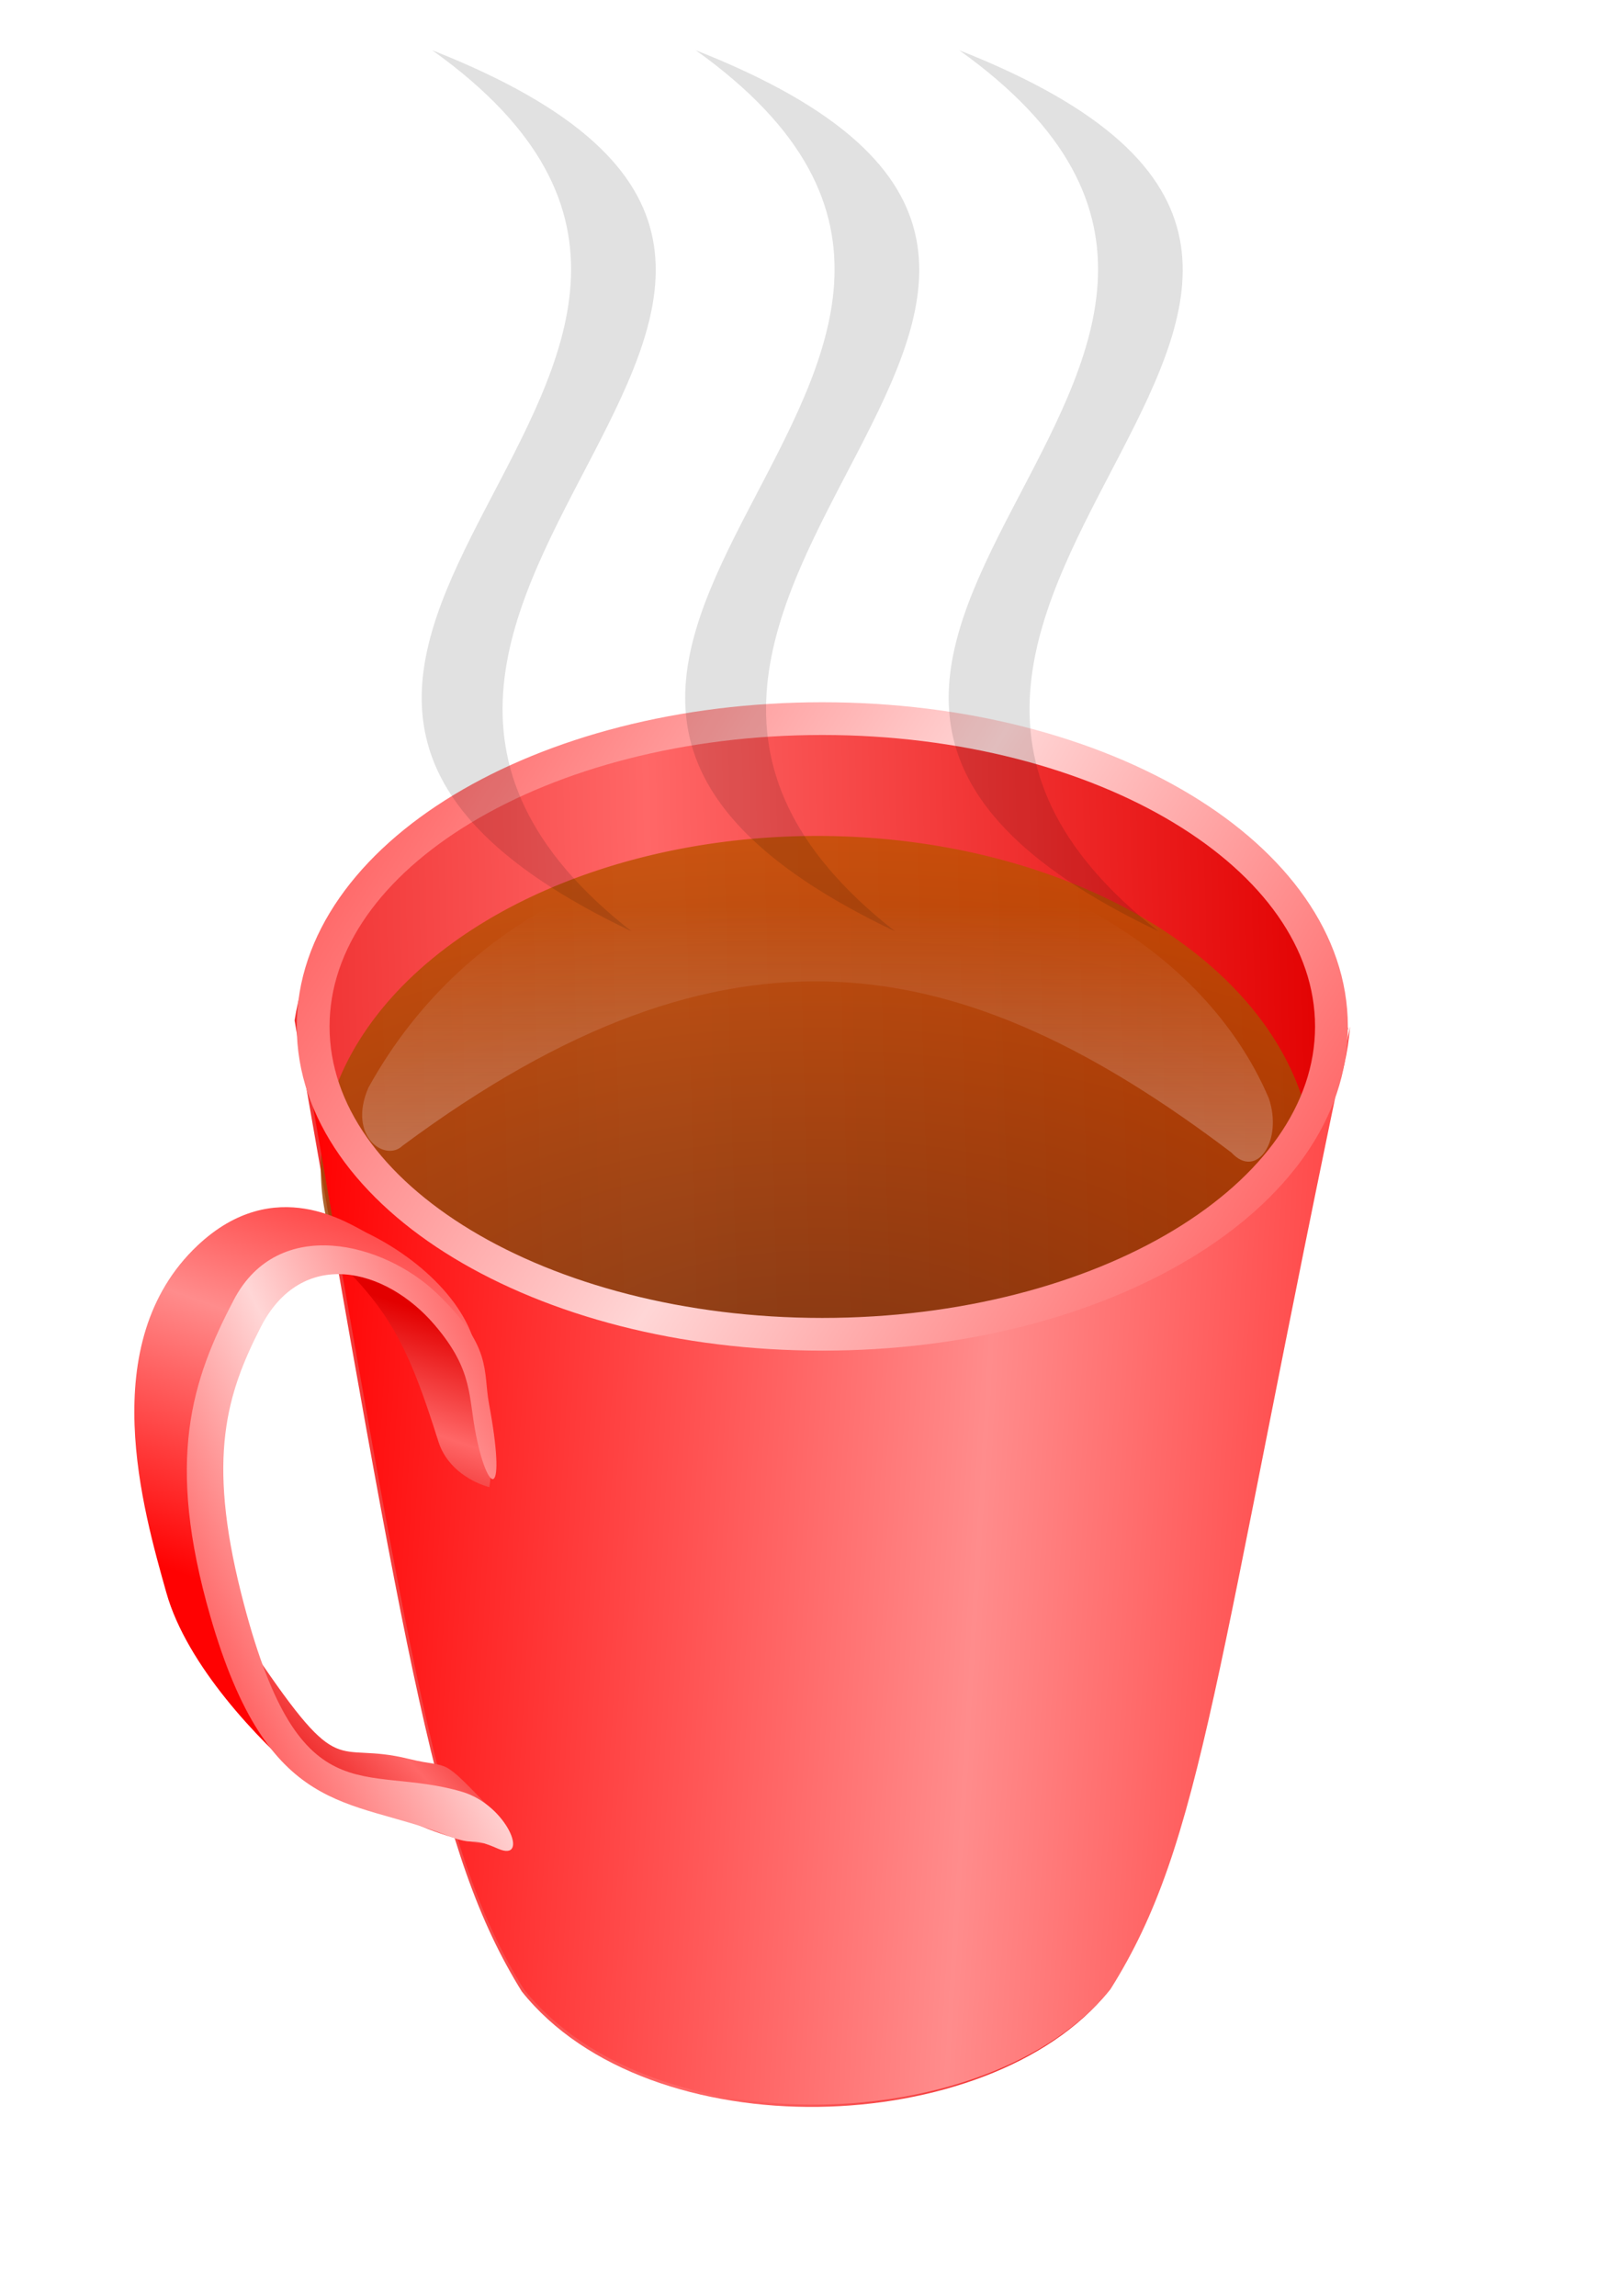 <?xml version="1.0"?>
<svg xmlns:rdf="http://www.w3.org/1999/02/22-rdf-syntax-ns#" xmlns="http://www.w3.org/2000/svg" xmlns:cc="http://web.resource.org/cc/" xmlns:xlink="http://www.w3.org/1999/xlink" xmlns:dc="http://purl.org/dc/elements/1.1/" id="svg2" height="297mm" width="210mm">
 <defs id="defs4">
  <linearGradient id="linearGradient14369">
   <stop id="stop14371" stop-color="#e20000" offset="0"/>
   <stop id="stop14373" stop-color="#ff6767" offset=".5"/>
   <stop id="stop14375" stop-color="#e20000" offset="1"/>
  </linearGradient>
  <linearGradient id="linearGradient12587">
   <stop id="stop12589" stop-color="#ff0202" offset="0"/>
   <stop id="stop12591" stop-color="#ff8c8c" offset=".5"/>
   <stop id="stop12593" stop-color="#ff0202" offset="1"/>
  </linearGradient>
  <linearGradient id="linearGradient11682">
   <stop id="stop11684" stop-color="#ff4c4c" offset="0"/>
   <stop id="stop11690" stop-color="#ffd6d6" offset=".5"/>
   <stop id="stop11686" stop-color="#ff4d4d" offset="1"/>
  </linearGradient>
  <linearGradient id="linearGradient13482" y2="613.23" xlink:href="#linearGradient14369" gradientUnits="userSpaceOnUse" x2="-50.008" gradientTransform="translate(38.99 74.871)" y1="594.7" x1="620.23"/>
  <linearGradient id="linearGradient15281" y2="589.63" xlink:href="#linearGradient11682" gradientUnits="userSpaceOnUse" x2="619.14" gradientTransform="matrix(1.002 0 0 1 -1.219 5.051)" y1="272.6" x1="106.14"/>
  <linearGradient id="linearGradient15284" y2="689.65" xlink:href="#linearGradient12587" gradientUnits="userSpaceOnUse" x2="774.28" gradientTransform="translate(0 8.081)" y1="649.25" x1="104.56"/>
  <radialGradient id="radialGradient18877" gradientUnits="userSpaceOnUse" cy="640.6" cx="352.86" gradientTransform="matrix(2.264 -5.0854e-7 3.6676e-7 1.035 -446.18 -99.926)" r="250">
   <stop id="stop4538" stop-color="#6a3209" offset="0"/>
   <stop id="stop4540" stop-color="#c65300" offset="1"/>
  </radialGradient>
  <linearGradient id="linearGradient18879" y2="667.59" gradientUnits="userSpaceOnUse" x2="358.09" gradientTransform="matrix(1.063 0 0 1.242 -17.886 -73.198)" y1="350.71" x1="358.09">
   <stop id="stop5441" stop-color="#eec7c7" stop-opacity="0" offset="0"/>
   <stop id="stop5443" stop-color="#f3d9d9" offset="1"/>
  </linearGradient>
  <linearGradient id="linearGradient23402" y2="388.05" xlink:href="#linearGradient12587" gradientUnits="userSpaceOnUse" x2="1254.6" y1="646.65" x1="1184.2"/>
  <linearGradient id="linearGradient23404" y2="586.18" xlink:href="#linearGradient14369" gradientUnits="userSpaceOnUse" x2="1160.9" y1="475.06" x1="1189.5"/>
  <linearGradient id="linearGradient23406" y2="618.38" xlink:href="#linearGradient14369" gradientUnits="userSpaceOnUse" x2="1172.3" y1="725.45" x1="1081.4"/>
  <linearGradient id="linearGradient23408" y2="517.91" xlink:href="#linearGradient11682" gradientUnits="userSpaceOnUse" x2="1264.2" y1="667.41" x1="1014.5"/>
 </defs>
 <g id="layer1">
  <path id="path13480" d="m144.05 498.92c55.89 319.65 69.36 407.41 111.11 474.77 62.36 78.21 228.51 72.31 286.89 0 45.66-72.6 50.35-153.57 117.17-470.73-32.2-203.65-484.82-196.15-515.17-4.04z" fill="url(#linearGradient13482)" fill-rule="evenodd"/>
  <g id="g18873" transform="matrix(1 0 0 .942 37.143 101.72)">
   <path id="path1872" opacity=".83" d="m602.86 462.36a250 141.43 0 1 1 -500 0 250 141.43 0 1 1 500 0z" fill="url(#radialGradient18877)" transform="matrix(.971 0 0 1.222 19.869 -66.268)"/>
   <path id="path3649" d="m143.03 456.54c98.06-188.43 376.42-152.56 440.25 5.33 7.15 21.94-5.75 42.71-18.22 28.38-131.22-105.48-245.36-129.51-405.33-3.55-8.48 8.69-27.09-4.75-16.7-30.16z" fill="url(#linearGradient18879)" fill-rule="evenodd"/>
  </g>
  <g id="g18891" fill-rule="evenodd" transform="translate(40 65.714)">
   <path id="path11692" d="m106.07 435.16c55.89 319.65 68.35 404.38 110.1 471.74 62.36 78.17 228.51 72.27 286.89 0 45.66-72.6 50.35-153.57 117.17-470.73-16.38 205.64-492.22 209.41-514.16-1.01z" fill="url(#linearGradient15284)"/>
   <path id="path8116" d="m362.13 277.65c-70.03 0-133.55 17.08-180.16 45.25-46.61 28.18-76.84 68.17-76.84 113.28 0 45.12 30.23 85.08 76.84 113.25 46.61 28.18 110.13 45.25 180.16 45.25 70.04 0 133.59-17.07 180.2-45.25 46.61-28.17 76.81-68.13 76.81-113.25 0-45.11-30.2-85.1-76.81-113.28-46.61-28.17-110.16-45.25-180.2-45.25zm0 16c67.41 0 128.38 16.63 171.9 42.94 43.53 26.31 69.08 61.62 69.08 99.59s-25.55 73.26-69.08 99.57c-43.52 26.3-104.49 42.93-171.9 42.93-67.4 0-128.34-16.63-171.86-42.93-43.53-26.31-69.11-61.6-69.11-99.57s25.58-73.28 69.11-99.59c43.52-26.31 104.46-42.94 171.86-42.94z" fill="url(#linearGradient15281)"/>
  </g>
  <g id="g23396" fill-rule="evenodd" transform="matrix(.763 0 .046 1 -708.13 170.77)">
   <path id="path20711" d="m1137.4 432.13c39.5 15.04 69.6 41.75 66.7 66.16-24.7-37.19-125.3-102.84-185.9 44.96-2.5 50.63 45.3 109.8 62.3 155.56-27.4-18.4-71.5-55.24-82.47-90.91-12.28-39.93-38.9-122.06 30.27-169.71 51.8-35.67 98.3-10.19 109.1-6.06z" fill="url(#linearGradient23402)"/>
   <path id="path21606" d="m1208.2 556.38c-9.9-2.06-26.4-8.55-31.3-22.23-14.8-42-25-60.78-54.6-84.85 46.5-1.36 99.7 51.09 85.9 107.08z" fill="url(#linearGradient23404)"/>
   <path id="path22501" d="m1052.6 637.19c53.1 64.47 47.5 42.85 95.9 52.02 28 5.33 18.8-2.52 52.6 25.76 44.4 46.9-175.3-21.96-148.5-77.78z" fill="url(#linearGradient23406)"/>
   <path id="path18921" d="m1201.3 531.56c-4.1-19.37 0.4-32.02-23.3-54.42-29.9-28.34-83-38.17-111.6 0.94-23.8 32.63-38.4 63.56-20.4 130.27 30 111.09 72.8 82.63 135.7 96.96 28.5 6.48 41.7 34.75 21.4 27.83-19.6-6.7-12.3-0.32-33.6-6.83-60.6-18.5-112.6-7.87-144-106.89-24.3-76.61-4.8-115.46 24.4-154.61 31.1-41.66 98-27.93 130.2-3.34 34.4 26.23 27.4 38.09 30.3 53.97 8.6 46.81-2.9 45.71-9.1 16.12z" fill="url(#linearGradient23408)"/>
  </g>
  <path id="path24313" d="m566.52 455.35c-277.06-131.85 119.29-275.91-97.46-430.8 289.18 113.92-110.96 267.56 97.46 430.8z" fill-opacity=".118" fill-rule="evenodd"/>
  <path id="path24315" d="m437.67 455.35c-277.07-131.85 119.28-275.91-97.46-430.8 289.18 113.92-110.97 267.56 97.46 430.8z" fill-opacity=".118" fill-rule="evenodd"/>
  <path id="path24317" d="m308.81 455.35c-277.06-131.85 119.29-275.91-97.46-430.8 289.18 113.92-110.96 267.56 97.46 430.8z" fill-opacity=".118" fill-rule="evenodd"/>
 </g>
</svg>
